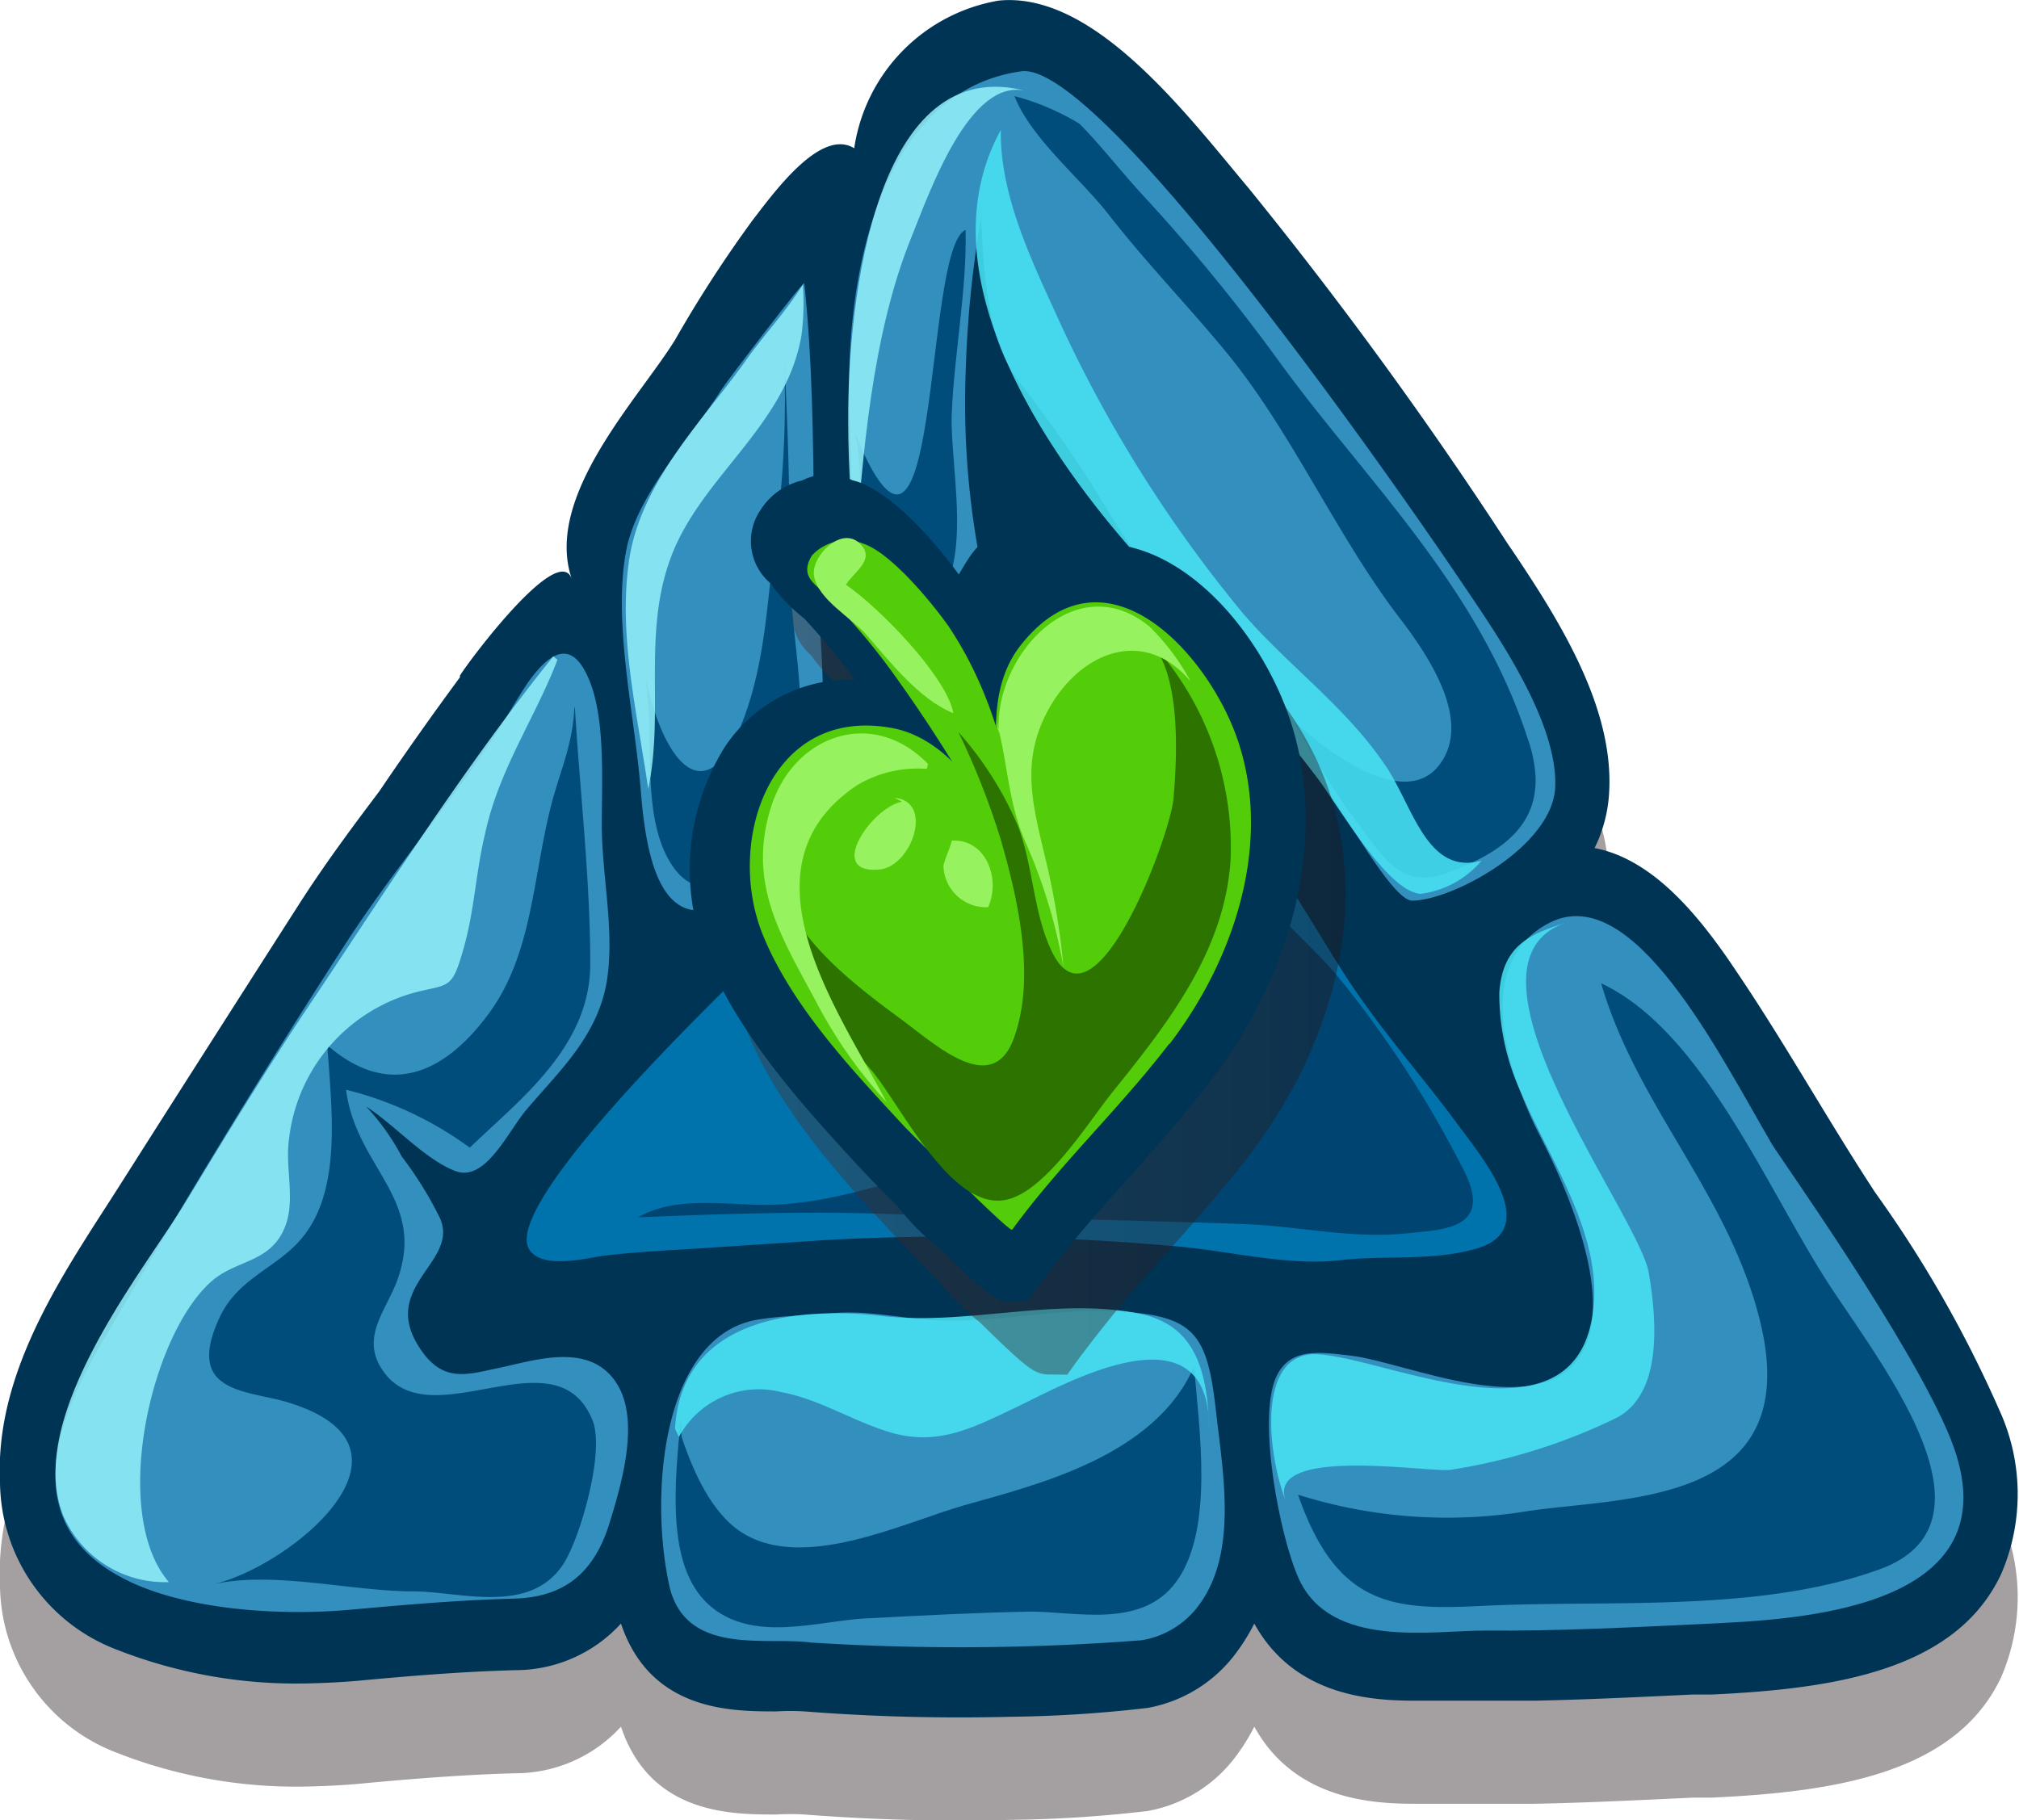 <svg xmlns="http://www.w3.org/2000/svg" xmlns:xlink="http://www.w3.org/1999/xlink" viewBox="0 0 97.9 88.28"><defs><style>.cls-1{fill:#21141a;}.cls-1,.cls-10{opacity:0.41;}.cls-2{fill:#003455;}.cls-3{fill:#338fbd;}.cls-4{fill:#0073ad;}.cls-5{fill:#004d7c;}.cls-6{fill:#91eef8;}.cls-6,.cls-9{opacity:0.87;}.cls-7{fill:#004571;}.cls-8{fill:#fcc500;}.cls-9{fill:#48e2f3;}.cls-10{fill:url(#linear-gradient);}.cls-11{fill:#53cc09;}.cls-12{fill:#2c7300;}.cls-13{fill:#96f25e;}</style><linearGradient id="linear-gradient" x1="35.34" y1="46.61" x2="65.27" y2="46.61" gradientUnits="userSpaceOnUse"><stop offset="0" stop-color="#483334"/><stop offset="1" stop-color="#21141a"/></linearGradient></defs><g id="Слой_2" data-name="Слой 2"><g id="Слой_6" data-name="Слой 6"><path class="cls-1" d="M49,88.26A96.75,96.75,0,0,1,39,88,11.52,11.52,0,0,0,37.65,88c-2.19,0-6.11,0-7.54-4.26A6.93,6.93,0,0,1,25,86c-2.64.07-5.25.29-7.7.52-.71.06-1.47.1-2.27.12A23.81,23.81,0,0,1,5.65,85,8.76,8.76,0,0,1,0,76.76c0-.45,0-.75,0-1.06.24-5.06,3.51-9.58,5.9-13.36,2.85-4.49,5.73-9,8.59-13.47,1.28-2,2.67-3.86,3.9-5.49,1.28-1.89,2.59-3.74,3.91-5.53l0-.08c.38-.64,4.79-6.56,5.43-4.68-1.38-4,3.23-8.74,5-11.6a61,61,0,0,1,3.77-5.82c1-1.29,3.29-4.49,4.92-3.48a8.53,8.53,0,0,1,7-7.16c4.6-.47,9.06,5.44,12.12,9.09a203.3,203.3,0,0,1,12.6,17.3l.2.29c2.37,3.52,4.89,7.62,4.69,11.64a6.92,6.92,0,0,1-.71,2.78c2.85.54,5.1,3.31,6.89,6,2.36,3.49,4.42,7.2,6.72,10.71a58.16,58.16,0,0,1,6,10.51,9.78,9.78,0,0,1,.1,8c-2.19,4.64-8,5.55-14,5.83l-.91,0c-2.58.12-5.15.25-7.74.3q-1.26,0-2.52,0l-1.35,0c-.47,0-1,0-1.48,0-1.86,0-6.09.1-8.21-3.74a9.5,9.5,0,0,1-.85,1.38,6.84,6.84,0,0,1-4.32,2.71A62.44,62.44,0,0,1,49,88.26Z"/><path class="cls-2" d="M49,83.26A96.75,96.75,0,0,1,39,83,11.52,11.52,0,0,0,37.65,83c-2.19,0-6.11,0-7.54-4.26A6.93,6.93,0,0,1,25,81c-2.64.07-5.25.29-7.7.52-.71.06-1.47.1-2.27.12A23.81,23.81,0,0,1,5.65,80,8.76,8.76,0,0,1,0,71.76c0-.45,0-.75,0-1.06.24-5.06,3.51-9.58,5.9-13.36,2.85-4.49,5.73-9,8.59-13.47,1.28-2,2.67-3.86,3.9-5.49,1.28-1.89,2.59-3.74,3.91-5.53l0-.08c.38-.64,4.79-6.56,5.43-4.68-1.38-4,3.23-8.74,5-11.6a61,61,0,0,1,3.77-5.82c1-1.29,3.29-4.49,4.92-3.48a8.53,8.53,0,0,1,7-7.16c4.6-.47,9.06,5.44,12.12,9.09a203.3,203.3,0,0,1,12.6,17.3l.2.29c2.37,3.52,4.89,7.62,4.69,11.64a6.92,6.92,0,0,1-.71,2.78c2.85.54,5.1,3.31,6.89,6,2.36,3.49,4.42,7.2,6.72,10.71a58.16,58.16,0,0,1,6,10.51,9.78,9.78,0,0,1,.1,8c-2.19,4.64-8,5.55-14,5.83l-.91,0c-2.58.12-5.15.25-7.74.3q-1.26,0-2.52,0l-1.35,0c-.47,0-1,0-1.48,0-1.86,0-6.09.1-8.21-3.74a9.5,9.5,0,0,1-.85,1.38,6.84,6.84,0,0,1-4.32,2.71A62.44,62.44,0,0,1,49,83.26Z"/><path class="cls-3" d="M46.83,17.88a40.71,40.71,0,0,0,.57,8.65c-1,1-2.52,5-3.77,5.19-2.54.38-2.32-9.22-2.42-11.26-.33-6.65,1.27-16,8.3-17,3.69-.55,17.37,18.84,21.64,25.19,1.42,2.11,4.41,6.4,4.26,9.54-.14,2.88-5,5.48-6.93,5.49-.84,0-2.69-3.25-3.74-4.79-1.72-2.51-3.87-4.54-5.65-7s-3.86-4.5-5.37-7.13a62,62,0,0,0-4.37-6.33c-1.48-2-1.65-5.18-1.78-7.85A52.5,52.5,0,0,0,46.83,17.88Z"/><path class="cls-3" d="M25.58,33.13c1-1.41,2.16-2.34,3.05,0,.72,1.9.55,4.79.55,6.85,0,2.48.63,5.11.25,7.57-.43,2.7-2.35,4.43-3.88,6.24-.92,1.07-2,3.57-3.48,3s-2.94-2.24-4.32-3.13a11.14,11.14,0,0,1,1.73,2.43,17.81,17.81,0,0,1,1.86,3c.94,2.17-3.05,3.31-.92,6.39,1.11,1.61,2.28,1.17,3.78.86,1.72-.36,4.4-1.29,5.7.75,1.15,1.79.24,4.88-.34,6.76-.82,2.69-2.46,3.62-4.64,3.68-2.63.07-5.18.29-7.84.53-3.15.3-7.53.09-10.54-1.24-5.18-2.3-4.48-6.76-1.74-11.46,3.89-6.67,7.69-13,11.82-19.38,2.32-3.63,5.06-6.8,7.42-10.38C24.42,35.05,25,34,25.58,33.13Z"/><path class="cls-3" d="M35,18.87c.29-.44,4-5.31,4-5.13.4,3.81.43,7.59.47,11.42,0,3.57.7,7.47.32,11-.33,3.14-2.17,6.41-4.56,7.62-3.18,1.6-3.91-2.22-4.16-5.44-.27-3.56-1.38-8.14-.7-11.67C30.9,23.93,33.55,21.18,35,18.87Z"/><path class="cls-3" d="M55.35,79.55a4.3,4.3,0,0,0,2.76-1.67c1.93-2.57,1.19-6.43.84-9.54C58.57,65,58,64,55.2,63.68c-3.18-.41-6.42.45-9.57.36-1.76-.05-3.51-.52-5.27-.35-1.23.12-2.51.11-3.73.33-4.42.85-5.17,8.22-4.19,12.82.75,3.52,4.73,2.52,6.87,2.82A114.71,114.71,0,0,0,55.35,79.55Z"/><path class="cls-3" d="M85.92,55.49c.4.67,6.85,9.73,8.68,14.33,3.31,8.39-7.86,8.73-11.83,8.93-3.6.17-7.19.36-10.79.33-2.58,0-7.45.89-9-2.51-.91-2-2-7.6-1.13-9.72.66-1.56,2.21-1.26,3.6-1.11,2.71.29,9.48,3.47,11.35-.29,1.4-2.79-.86-7.88-2.07-10.25-1.56-3-3.45-8.44.39-10.44C79.16,42.67,83.3,51,85.92,55.49Z"/><path class="cls-4" d="M40.19,60.13a118.74,118.74,0,0,1,16.66.3c2.68.2,5.53,1,8.21.68,2.13-.24,4.48.06,6.58-.57,3.27-1,0-4.66-1.18-6.31-1.83-2.44-3.84-4.68-5.49-7.33-5-8-11.42-20.06-19.33-11.09-3.52,4-6.54,8.18-10.21,11.9-1.19,1.22-11.08,10.75-9.77,12.88.61,1,2.79.42,3.62.31,1.84-.22,3.62-.28,5.47-.41Z"/><path class="cls-5" d="M27.88,34.38c.24,4,.75,8.37.74,12.4s-3.5,6.61-5.84,8.88a17.09,17.09,0,0,0-6-2.81c.48,3.78,3.91,5.28,2.49,9.22-.53,1.47-1.76,2.73-.78,4.29,2.25,3.59,8.45-1.88,10.24,2.52.62,1.52-.61,5.76-1.43,7-1.65,2.46-5,1.3-7.25,1.3-3,0-6.77-1-9.69-.35,3.73-.87,10.82-6.65,3.56-8.83-1.94-.58-4.93-.43-3.32-4,.87-2,2.81-2.49,4-3.91,2-2.33,1.48-6.28,1.27-9.4,2.82,2.45,5.49,1.61,7.8-1.49,2.11-2.84,2.15-6.44,3-9.93.42-1.73,1.12-3.13,1.18-5Z"/><path class="cls-5" d="M33,68.89c-.25,2.84-.76,7,1.35,8.92s5.34.79,7.63.68c2.67-.14,5.35-.28,8-.33,2.21,0,5.41.85,7.08-1.48,1.81-2.54,1.09-7.34.84-10.41C56,70.63,50.3,72,46.76,73c-3,.86-7.88,3.28-10.87,1.27-1.37-.92-2.26-2.83-2.84-4.59Z"/><path class="cls-5" d="M87.14,59.72c.46.8.91,1.57,1.36,2.28,2.35,3.72,9,11.79,2.64,14.11C85.3,78.23,78,77.58,71.94,77.88c-4.34.22-7.1.08-9-5.39a24,24,0,0,0,10.92.83c4.61-.75,13.62-.15,11.52-9.1-1.48-6.25-6-10.53-7.74-16.53C81.71,49.59,84.53,55.14,87.14,59.72Z"/><path class="cls-5" d="M74.46,37.73c.05,2.41-1.74,3.65-4.23,4.59s-3.26-1-4.85-3a50.76,50.76,0,0,1-2.69-4.41c1.49,1.43,5.25,4.32,7,2.31,1.93-2.25-.71-5.81-2-7.48-3-4-5.14-8.94-8.32-12.77-1.83-2.21-3.78-4.22-5.57-6.51C52.47,8.72,50,6.73,49.19,4.66A11.94,11.94,0,0,1,52.34,6c1,1,2.06,2.37,3.07,3.46a88.53,88.53,0,0,1,6.67,8.15c4.13,5.67,9.61,10.83,12,18.22A6.48,6.48,0,0,1,74.46,37.73Z"/><path class="cls-5" d="M41.37,20.81c4.29,10.62,3.36-8.78,5.45-9.66.07,2.89-.55,6-.67,8.9s1.46,8.76-2,10S42.3,23.12,41.37,20.81Z"/><path class="cls-5" d="M36.35,34c.88-2.84.91-5.86,1.37-8.82A49.86,49.86,0,0,0,38,16.89q.3,5.31.3,10.49c0,3.84,1.22,7.45-.07,11.19-.79,2.32-3.82,6.43-5.74,3.24-1.49-2.47-.67-6.4-1.25-9.19C32.27,37.58,34.6,39.66,36.35,34Z"/><path class="cls-6" d="M32.7,26.61c1.57-3.66,5.43-6.1,6.16-10.33a12.11,12.11,0,0,0,.07-2.48c-.84,1.34-1.82,2.36-2.72,3.62-2,2.84-5.19,5.93-5.72,9.85-.51,3.69.44,7.43.94,11C32.25,34.37,31.06,30.45,32.7,26.61Z"/><path class="cls-6" d="M26.83,31.83C22.67,37,19,42.75,15.25,48.37,13.09,51.57,11,55,9,58.3S1.12,68.77,3.09,73.56a5.38,5.38,0,0,0,5.1,3.17c-2.86-3.33-.89-12,2.07-14.59,1.2-1.06,2.86-.88,3.56-2.64.52-1.29,0-2.87.19-4.22a8.34,8.34,0,0,1,6.2-7.17c1.63-.4,1.72-.13,2.31-2.26.49-1.78.56-3.59,1-5.41.67-3.13,2.43-5.61,3.51-8.44Z"/><path class="cls-6" d="M44.16,11.59c.9-2.22,2.85-7.91,5.63-7.17-7.28-1.95-8.71,10-8.66,16.11,0,2.24.19,4.47.32,6.71C41.81,22.12,42.29,16.23,44.16,11.59Z"/><path class="cls-7" d="M67.23,50.49A51.44,51.44,0,0,1,71,56.8c1.4,2.79-1,2.83-2.64,3-2.77.32-5.39-.35-8.17-.44-5.71-.2-11.55-.3-17.26-.49-4-.13-8,0-12,.17,2-1.15,4.62-.51,6.74-.62,2.74-.14,5.2-1,7.87-1.75,1.74-.46,4.33-.77,5.54-2.73a3.36,3.36,0,0,0-2.07-4.86c6.22,1.77,7.66-3.5,8.68-9.85-.15.94,6.17,6.91,6.86,7.76C65.5,48.09,66.38,49.27,67.23,50.49Z"/><path class="cls-8" d="M46.36,40.94c3,.8,7.12-6.51,2.71-6.74C46.72,34.07,46,38.61,46.36,40.94Z"/><path class="cls-9" d="M32.73,69.29c.34-5.67,6.52-5.87,10-5.47,4.12.49,8.46-.93,12.51-.11,2.56.51,3.33,2.51,3.39,5.64.06-6.31-7.2-2.12-9.31-1.12s-3.75,1.88-6,1.28c-1.87-.52-3.54-1.65-5.46-2a4.4,4.4,0,0,0-4.94,2.18Z"/><path class="cls-9" d="M77.29,63.1c-.46,7.51-9.9,2.77-13.39,2.58-3-.17-2.45,4.86-1.54,7.15-1.1-2.78,7.14-1.37,8-1.55a28.15,28.15,0,0,0,8.07-2.54c2.13-1.17,1.94-4.53,1.52-7-.47-2.83-9.94-15-4-17-1.61.53-3.09,1-3.25,3.41a11.49,11.49,0,0,0,1.13,5C75.07,56.1,77.51,59.57,77.29,63.1Z"/><path class="cls-9" d="M55.3,27.14c3.08,3.44,5.77,6.86,8.59,10.61,1.06,1.41,3.39,5.5,5,5.6a4.64,4.64,0,0,0,2.95-1.61c-2.63.73-3.32-2.59-4.6-4.52-1.93-2.91-4.73-4.88-6.94-7.44a64.31,64.31,0,0,1-9.12-14.61C50,12.59,48.47,9.39,48.53,6.3,44.55,13.54,51.26,22.65,55.3,27.14Z"/><path class="cls-10" d="M50.92,66.66c-.75,0-1.05-.22-3.44-2.56a11.21,11.21,0,0,1-2-2c-.77-.78-1.36-1.39-1.45-1.47l-.23-.26c-2.83-3-6.05-6.51-7.65-10.52A11.23,11.23,0,0,1,37,39.78,7.25,7.25,0,0,1,43.2,36.5h.15a31.72,31.72,0,0,0-2.38-3,7.88,7.88,0,0,1-1.64-1.72,2.68,2.68,0,0,1-.45-3.58,3.21,3.21,0,0,1,2-1.39,2.74,2.74,0,0,1,1.17-.27,2.51,2.51,0,0,1,1.18.29l.27.07c2.5.88,5.28,5,5.3,5.05.31.47.6.94.88,1.43.13-.21.28-.41.43-.61a6.65,6.65,0,0,1,5.24-2.86c4.09,0,7.75,4.39,9.12,8.52,1.82,5.45.37,12-3.89,17.6-1.31,1.7-2.68,3.24-4,4.72A65.44,65.44,0,0,0,52.23,66l-.48.67Z"/><path class="cls-2" d="M49,63.11c-.75,0-1-.22-3.43-2.56a10.68,10.68,0,0,1-2-2c-.78-.78-1.37-1.38-1.45-1.47l-.24-.25c-2.83-3.06-6-6.51-7.64-10.52a11.23,11.23,0,0,1,.89-10.06,7.28,7.28,0,0,1,6.18-3.29h.16A36.91,36.91,0,0,0,39,30a8.4,8.4,0,0,1-1.65-1.72,2.68,2.68,0,0,1-.45-3.58,3.25,3.25,0,0,1,2-1.4A2.84,2.84,0,0,1,40.13,23a2.62,2.62,0,0,1,1.17.28l.28.08c2.49.87,5.27,5,5.3,5.05.31.47.6.94.87,1.43a6.25,6.25,0,0,1,.44-.61,6.64,6.64,0,0,1,5.24-2.86c4.08,0,7.74,4.39,9.12,8.52,1.81,5.45.36,12-3.89,17.59-1.31,1.71-2.69,3.24-4,4.73a65.17,65.17,0,0,0-4.36,5.22l-.48.67Z"/><path class="cls-11" d="M56.68,50.64c-2.4,3.13-5.29,5.83-7.6,9-.12.16-5-4.77-5.22-5-2.52-2.72-5.49-5.86-6.89-9.35-1.78-4.46.34-11,6.18-10,4.08.65,6.68,6.85,6.76,10.61-.09-4.25-3.32-11-.39-14.64,4.07-5.11,9.1.44,10.52,4.7,1.66,5-.21,10.6-3.32,14.66A.21.21,0,0,1,56.68,50.64Z"/><path class="cls-11" d="M46,30.38c3.52,5.28,3.35,11.19,4.74,17a44.76,44.76,0,0,0-2.52-6.89,71.19,71.19,0,0,0-4.73-7.58A31.44,31.44,0,0,0,40.22,29c-.64-.66-1.49-1-.85-2.06a2.27,2.27,0,0,1,2.5-.57C43.22,26.83,45.19,29.23,46,30.38Z"/><path class="cls-12" d="M48.53,40.73a36.64,36.64,0,0,0-2.06-5.23,16.63,16.63,0,0,1,2.89,4.56c.74,1.93.74,4.19,1.63,6.06,2.08,4.37,5.76-5.63,5.91-7.37.18-2.08.4-6.15-1.23-7.76a14.74,14.74,0,0,1,4,10.72c-.29,4.47-3.11,8-5.77,11.31-1.16,1.45-3.22,4.79-5.13,5.17-2.69.54-5.13-4.7-6.57-6.35-2.61-3-4.13-5.37-4.55-9.39.73,3,3.65,5.21,6,6.95,1.71,1.24,4.59,4,5.59.72C50.19,47.24,49.34,43.53,48.53,40.73Z"/><path class="cls-13" d="M45,37.05c-2.7-2.78-6.51-1.39-7.61,2.08-1.19,3.78.53,6.34,2.25,9.58A22.88,22.88,0,0,0,43,53.47c-2.29-4.36-7.38-11.37-1.47-15.37a5.73,5.73,0,0,1,3.41-.81Z"/><path class="cls-13" d="M48.43,35.59c-.27-3.79,3.72-8.14,7.3-5.21a11,11,0,0,1,2,2.66c-2.31-2.71-5.38-1.36-6.88,1.35s-.66,5,0,7.92a37.76,37.76,0,0,1,.72,4.61,26.14,26.14,0,0,0-1.81-6c-.91-2-.88-4-1.46-6Z"/><path class="cls-13" d="M42,30.77c-.72-.81-2.34-1.7-2.53-2.84-.16-.95,1.39-2.53,2.29-1.5.67.75-.38,1.32-.74,1.93,1.56,1.06,4.87,4.42,5.21,6.23C44.57,33.92,43.13,32.07,42,30.77Z"/><path class="cls-13" d="M43.74,38.88c-1.44.25-3.74,3.54-1.09,3.29,1.56-.15,2.66-3.31.72-3.48Z"/><path class="cls-13" d="M45.75,41.81A2.07,2.07,0,0,0,47.91,44c.63-1.37-.1-3.33-1.76-3.23-.08.37-.39,1-.4,1.25Z"/></g></g></svg>